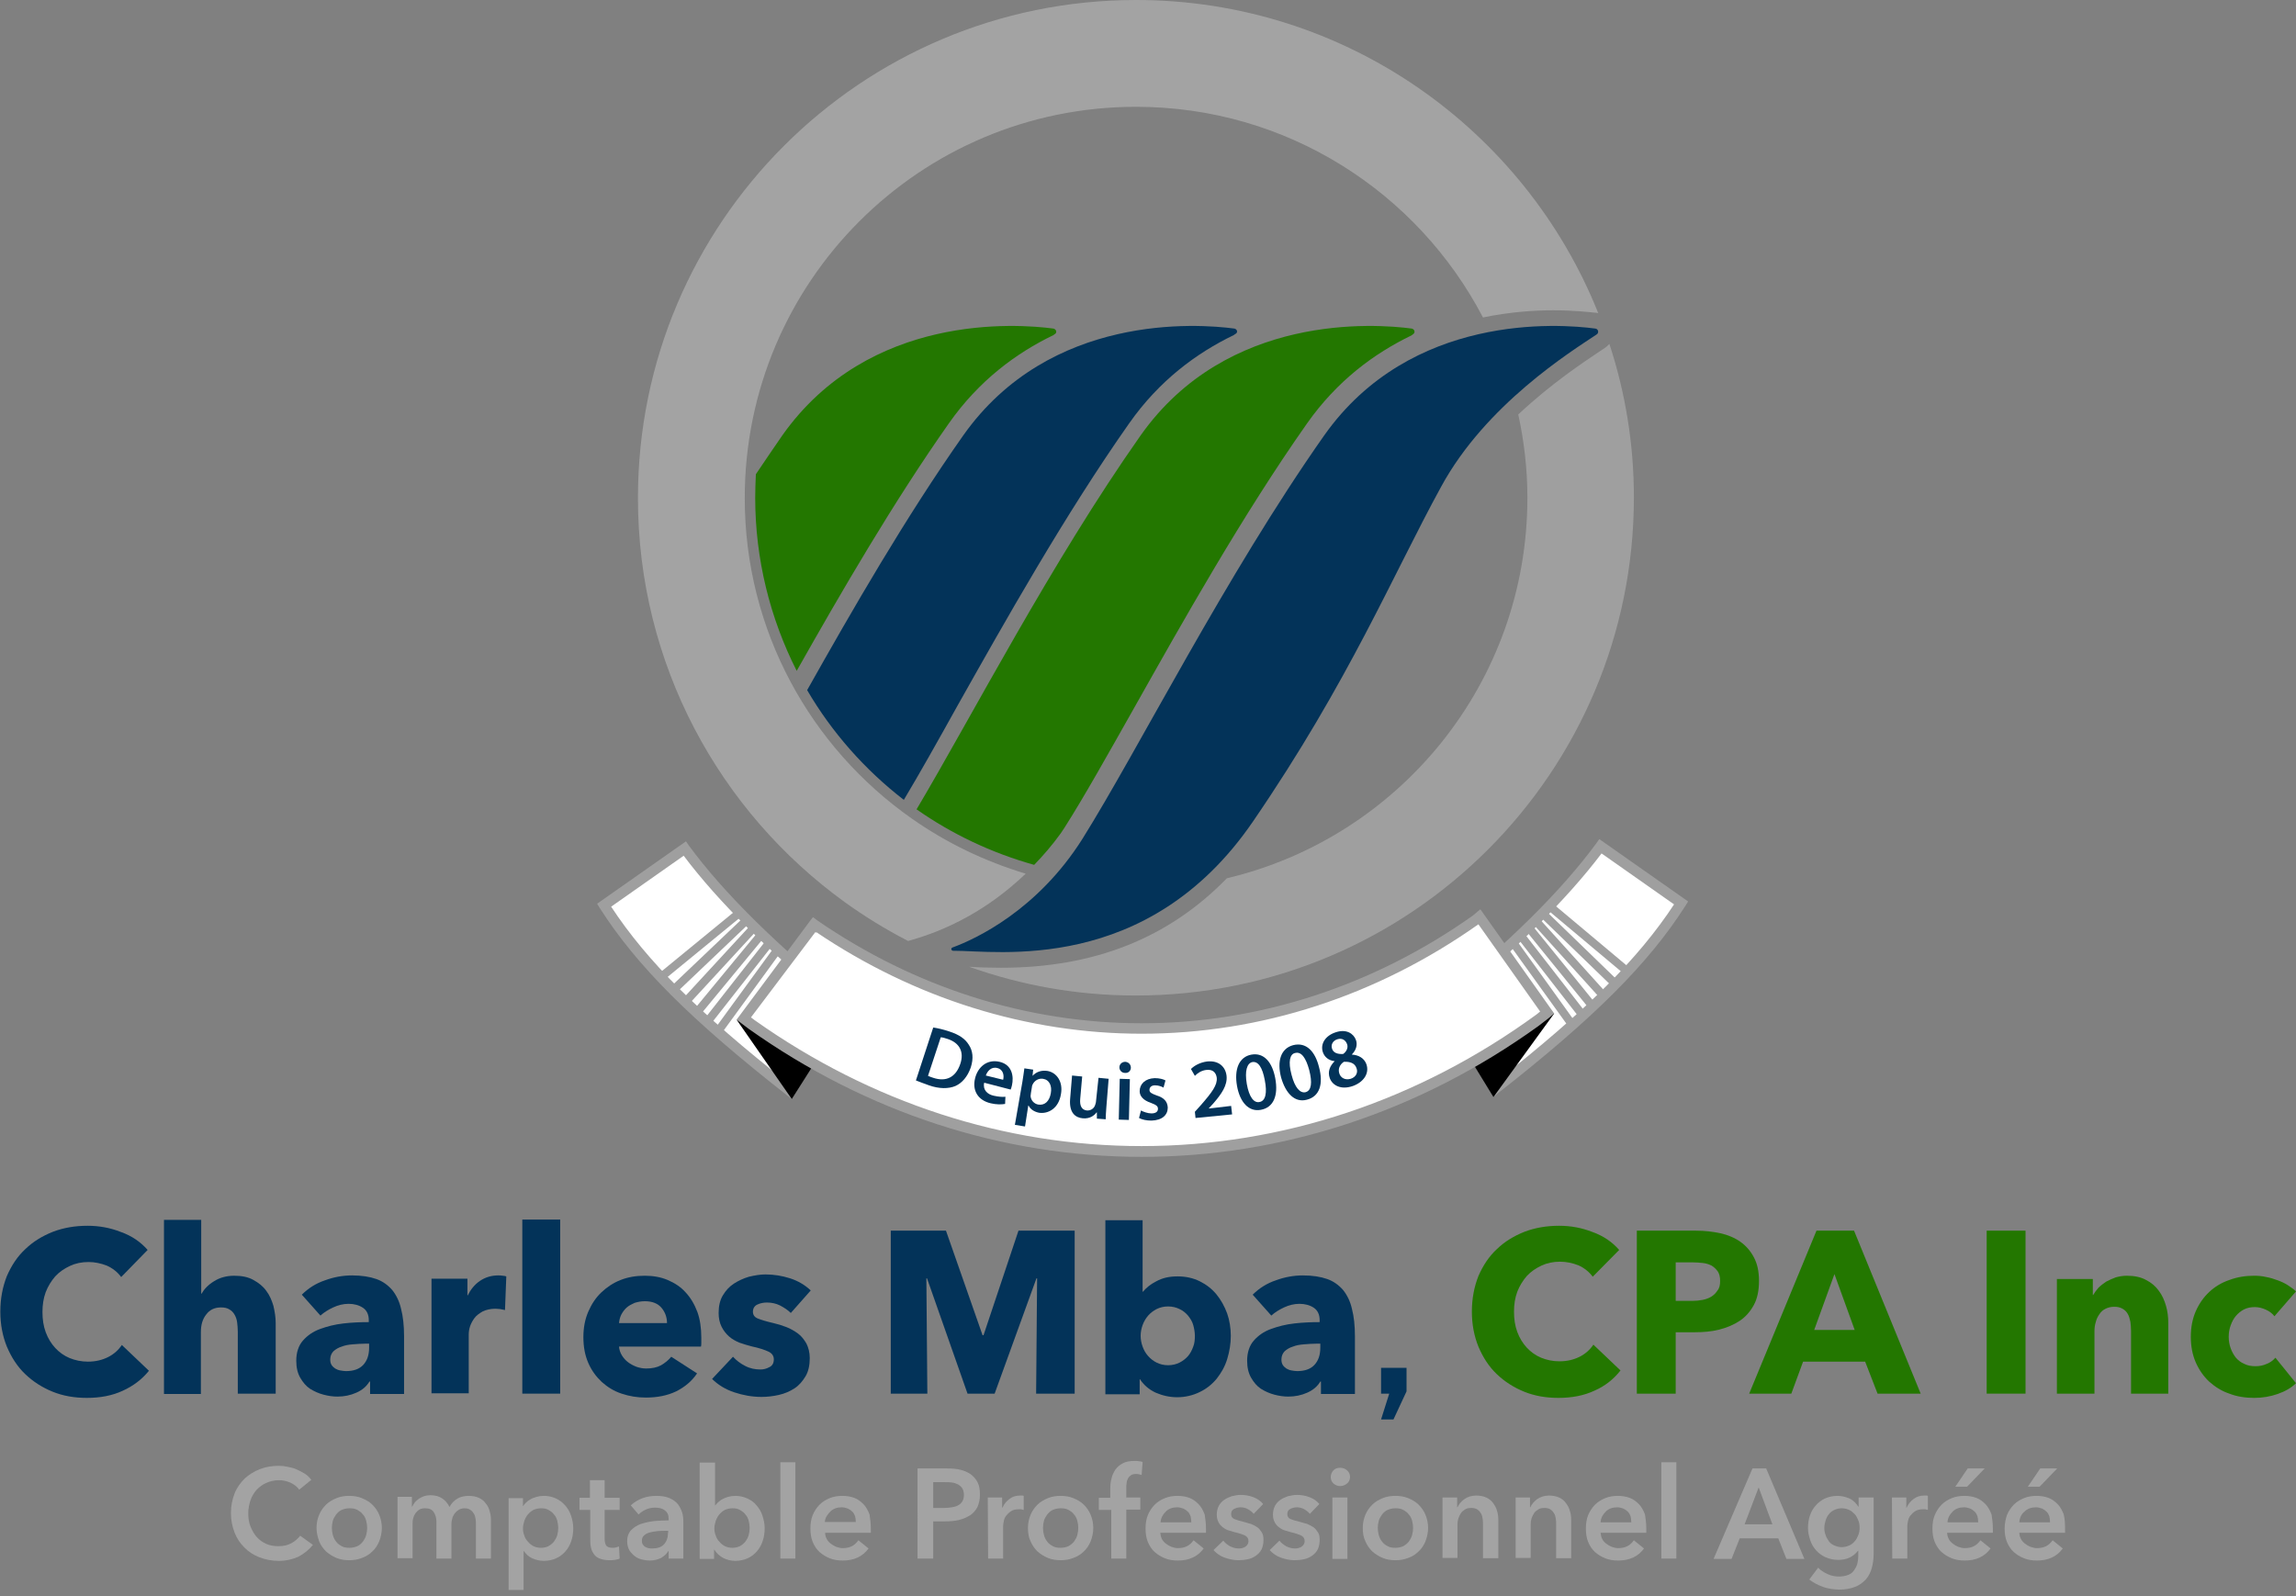 <?xml version="1.0" encoding="utf-8"?>
<!-- Generator: Adobe Illustrator 27.5.0, SVG Export Plug-In . SVG Version: 6.00 Build 0)  -->
<svg version="1.1" id="Layer_1" xmlns="http://www.w3.org/2000/svg" xmlns:xlink="http://www.w3.org/1999/xlink" x="0px" y="0px"
	 viewBox="0 0 70.29 48.87" style="enable-background:new 0 0 70.29 48.87;" xml:space="preserve">
<rect x="0" y="0" width="70.29" height="48.87" fill="#808080" stroke="none"/>
<style type="text/css">
	.st0{fill:#033359;}
	.st1{fill:#237700;}
	.st2{fill:#A3A3A3;}
	.st3{fill:#FFFFFF;}
	.st4{fill:#9F9F9F;}
	.st5{fill:none;stroke:#9F9F9F;stroke-width:0.25;stroke-miterlimit:10;}
</style>
<g>
	<g>
		<path class="st0" d="M48.88,10.24c0.08-0.05,0.05-0.17-0.04-0.18c-1.12-0.15-5.65-0.48-8.3,3.27c-3.03,4.31-5.68,9.6-7.4,12.35
			c-1.38,2.19-3.27,3.07-3.98,3.33c-0.06,0.02-0.04,0.1,0.02,0.1c1.31-0.01,5.95,0.76,9.18-3.96c2.94-4.29,4.29-7.57,5.76-10.25
			C45.49,12.38,48.1,10.76,48.88,10.24z"/>
		<g>
			<path class="st0" d="M37.79,10.06c-1.12-0.15-5.65-0.48-8.3,3.27c-1.76,2.5-3.39,5.33-4.78,7.8c0.76,1.3,1.77,2.44,2.96,3.36
				c0.49-0.82,1.03-1.78,1.63-2.86c1.47-2.61,3.3-5.87,5.27-8.67c0.92-1.31,2.06-2.15,3.2-2.7c0.01-0.01,0.03-0.02,0.04-0.03
				C37.91,10.19,37.88,10.08,37.79,10.06z"/>
		</g>
		<g>
			<path class="st1" d="M43.22,10.06c-1.12-0.15-5.65-0.48-8.3,3.27c-2.73,3.88-5.14,8.55-6.86,11.45c1.07,0.75,2.28,1.33,3.6,1.7
				c0.28-0.29,0.55-0.6,0.81-0.96c0.04-0.06,0.08-0.12,0.12-0.18c0.61-0.96,1.32-2.23,2.15-3.7c1.47-2.61,3.3-5.87,5.27-8.67
				c0.92-1.31,2.06-2.15,3.2-2.7c0.01-0.01,0.03-0.02,0.04-0.03C43.34,10.19,43.31,10.08,43.22,10.06z"/>
		</g>
		<path class="st2" d="M27.91,25.06c-3.09-2.17-5.11-5.75-5.11-9.81c0-6.62,5.36-11.98,11.98-11.98c4.62,0,8.62,2.62,10.62,6.45
			c0.82-0.17,1.57-0.22,2.15-0.22c0.59,0,1.06,0.05,1.35,0.08c0.01,0,0.02,0.01,0.03,0.01C46.69,3.98,41.2,0,34.78,0
			c-8.42,0-15.25,6.83-15.25,15.25c0,5.09,2.5,9.6,6.33,12.37c0.61,0.44,1.26,0.84,1.94,1.19c1.17-0.32,2.43-0.94,3.6-2.06
			C30.14,26.37,28.96,25.8,27.91,25.06z"/>
		<g>
			<g>
				<path class="st3" d="M49,25.91c-1.31,1.79-3.21,3.48-4.8,4.77l0.01,0.01L44.2,30.7l1.57,2.65c3.13-2.45,4.67-4.09,5.7-5.7
					L49,25.91z"/>
				<path class="st4" d="M45.72,33.59l-1.75-2.94l0.12-0.09c2.11-1.7,3.72-3.3,4.78-4.74l0.09-0.13l2.72,1.91l-0.08,0.13
					c-1.13,1.77-2.79,3.43-5.74,5.74L45.72,33.59z M44.4,30.74l1.41,2.37c2.76-2.17,4.35-3.76,5.44-5.42l-2.22-1.56
					c-1.06,1.4-2.61,2.94-4.63,4.58L44.4,30.74L44.4,30.74z"/>
			</g>
		</g>
		<g>
			<g>
				<path class="st3" d="M20.97,25.98c1.31,1.79,3.21,3.48,4.8,4.77l-0.01,0.01l0.01,0.01l-1.57,2.65c-3.13-2.45-4.67-4.09-5.7-5.7
					L20.97,25.98z"/>
				<path class="st4" d="M24.24,33.65l-0.14-0.11c-2.95-2.31-4.61-3.97-5.74-5.74l-0.08-0.13L21,25.76l0.09,0.13
					c1.06,1.44,2.67,3.03,4.78,4.74l0.11,0.08l0,0l0,0l-0.07,0.14L24.24,33.65z M18.71,27.76c1.09,1.66,2.68,3.25,5.44,5.42
					l1.4-2.36l0,0l0.02-0.03c-2.02-1.64-3.58-3.18-4.64-4.59L18.71,27.76z"/>
			</g>
		</g>
		<polygon points="44.34,31.33 45.72,33.59 47.58,31.03 		"/>
		<polygon points="22.55,31.22 24.24,33.65 25.38,31.85 		"/>
		<g>
			<path class="st3" d="M47.36,31l-2.08-2.93l-0.12,0.1c-3.07,2.17-6.6,3.32-10.22,3.32c-3.53,0-7-1.1-10.02-3.18l-0.01,0.01
				l-0.01-0.01l-2.1,2.81l-0.04,0.05L23,31.35c3.59,2.54,7.71,3.89,11.94,3.89c4.33,0,8.54-1.4,12.18-4.06l0,0l0.03-0.03
				c0,0,0.01,0,0.01-0.01l0,0L47.36,31z"/>
			<path class="st4" d="M34.95,35.42c-4.25,0-8.41-1.35-12.03-3.92l-0.37-0.28l2.32-3.12h0.01l0.01-0.02l0.13,0.1
				c2.99,2.06,6.43,3.15,9.93,3.15c3.58,0,7.09-1.14,10.13-3.29l0.24-0.2l2.26,3.19l-0.19,0.16l-0.3,0.23
				C43.45,34.04,39.25,35.42,34.95,35.42z M22.99,31.15l0.12,0.09c3.56,2.52,7.65,3.85,11.84,3.85c4.29,0,8.47-1.39,12.09-4.03
				l0.11-0.09l-1.89-2.67c-3.1,2.19-6.66,3.35-10.31,3.35c-3.51,0-6.95-1.08-9.96-3.11l-0.01,0.02l-0.02-0.02L22.99,31.15z"/>
		</g>
		<g>
			<path class="st0" d="M28.57,31.46c0.14,0.02,0.31,0.06,0.49,0.12c0.31,0.1,0.49,0.23,0.6,0.41c0.12,0.18,0.15,0.41,0.06,0.69
				c-0.1,0.29-0.27,0.48-0.47,0.57c-0.21,0.09-0.5,0.09-0.81-0.02c-0.17-0.06-0.3-0.11-0.4-0.15L28.57,31.46z M28.41,32.94
				c0.04,0.02,0.1,0.04,0.16,0.06c0.39,0.13,0.69-0.01,0.83-0.43c0.12-0.36-0.02-0.64-0.39-0.76c-0.09-0.03-0.16-0.05-0.21-0.05
				L28.41,32.94z"/>
			<path class="st0" d="M30.13,33.15c-0.05,0.22,0.1,0.36,0.3,0.4c0.14,0.03,0.25,0.04,0.35,0.03l-0.01,0.22
				c-0.12,0.02-0.27,0.02-0.44-0.02c-0.39-0.09-0.57-0.39-0.48-0.76c0.08-0.34,0.36-0.6,0.75-0.51s0.44,0.45,0.38,0.72
				c-0.01,0.06-0.03,0.1-0.04,0.13L30.13,33.15z M30.71,33.06c0.03-0.11,0.02-0.31-0.18-0.36c-0.19-0.05-0.31,0.11-0.35,0.23
				L30.71,33.06z"/>
			<path class="st0" d="M31.3,33.12c0.03-0.16,0.04-0.29,0.06-0.41l0.27,0.04l-0.02,0.19l0,0c0.11-0.12,0.27-0.18,0.46-0.15
				c0.28,0.05,0.48,0.33,0.41,0.71c-0.07,0.44-0.39,0.61-0.67,0.57c-0.15-0.03-0.27-0.11-0.32-0.22h-0.01l-0.1,0.64l-0.31-0.05
				L31.3,33.12z M31.56,33.47c0,0.03-0.01,0.06-0.01,0.09c0.01,0.13,0.11,0.24,0.24,0.26c0.2,0.03,0.34-0.11,0.38-0.35
				c0.04-0.22-0.04-0.41-0.24-0.44c-0.13-0.02-0.26,0.05-0.32,0.18c-0.01,0.02-0.02,0.05-0.02,0.08L31.56,33.47z"/>
			<path class="st0" d="M33.87,33.9c-0.01,0.15-0.02,0.27-0.02,0.37l-0.27-0.02v-0.19h-0.01c-0.06,0.08-0.19,0.2-0.42,0.18
				s-0.42-0.17-0.39-0.58l0.06-0.73l0.31,0.03l-0.06,0.68c-0.02,0.21,0.04,0.34,0.2,0.36c0.13,0.01,0.22-0.07,0.25-0.15
				c0.01-0.02,0.02-0.06,0.03-0.1L33.63,33l0.31,0.03L33.87,33.9z"/>
			<path class="st0" d="M34.25,34.28l0.03-1.25l0.31,0.01l-0.03,1.25L34.25,34.28z M34.62,32.69c0,0.09-0.07,0.17-0.18,0.16
				c-0.1,0-0.17-0.08-0.17-0.17c0-0.1,0.08-0.17,0.18-0.17C34.56,32.52,34.62,32.6,34.62,32.69z"/>
			<path class="st0" d="M34.93,34c0.07,0.04,0.21,0.09,0.32,0.09c0.14,0,0.2-0.06,0.2-0.14c0-0.08-0.05-0.12-0.21-0.18
				c-0.24-0.08-0.35-0.21-0.35-0.36c0-0.22,0.17-0.39,0.46-0.4c0.14,0,0.26,0.03,0.33,0.07l-0.06,0.22
				c-0.05-0.03-0.15-0.07-0.26-0.07c-0.11,0-0.17,0.06-0.17,0.14c0,0.08,0.06,0.11,0.22,0.17c0.23,0.07,0.33,0.19,0.34,0.37
				c0,0.23-0.17,0.39-0.5,0.4c-0.15,0-0.29-0.03-0.38-0.08L34.93,34z"/>
			<path class="st0" d="M36.6,34.23l-0.02-0.19l0.18-0.2c0.35-0.4,0.51-0.62,0.49-0.84c-0.02-0.15-0.11-0.27-0.33-0.24
				c-0.15,0.02-0.26,0.1-0.34,0.18l-0.12-0.21c0.11-0.11,0.28-0.2,0.49-0.23c0.37-0.04,0.57,0.17,0.6,0.44
				c0.03,0.29-0.15,0.55-0.41,0.85l-0.13,0.14v0.01l0.68-0.08l0.03,0.26L36.6,34.23z"/>
			<path class="st0" d="M39.04,33.01c0.1,0.53-0.05,0.9-0.44,0.97c-0.37,0.07-0.64-0.23-0.73-0.73c-0.09-0.51,0.06-0.89,0.44-0.96
				C38.7,32.22,38.95,32.53,39.04,33.01z M38.17,33.19c0.07,0.4,0.22,0.59,0.39,0.55c0.18-0.03,0.24-0.27,0.16-0.67
				c-0.07-0.38-0.2-0.59-0.39-0.55C38.18,32.56,38.1,32.78,38.17,33.19z"/>
			<path class="st0" d="M40.38,32.67c0.14,0.52,0.02,0.9-0.37,1c-0.37,0.1-0.65-0.19-0.79-0.68c-0.13-0.5-0.01-0.89,0.37-0.99
				C39.99,31.9,40.26,32.19,40.38,32.67z M39.54,32.91c0.1,0.39,0.26,0.57,0.43,0.53c0.18-0.05,0.21-0.29,0.11-0.68
				c-0.1-0.37-0.24-0.57-0.43-0.52C39.49,32.27,39.43,32.5,39.54,32.91z"/>
			<path class="st0" d="M40.86,32.49c-0.19-0.02-0.31-0.13-0.36-0.27c-0.09-0.26,0.08-0.51,0.38-0.61c0.34-0.12,0.56,0.04,0.63,0.23
				c0.05,0.13,0.02,0.3-0.12,0.44v0.01c0.19,0.01,0.37,0.1,0.44,0.29c0.1,0.28-0.08,0.55-0.41,0.67c-0.37,0.13-0.63-0.02-0.71-0.24
				C40.64,32.81,40.71,32.64,40.86,32.49L40.86,32.49z M40.78,32.11c0.04,0.13,0.18,0.17,0.34,0.16c0.1-0.07,0.16-0.19,0.12-0.3
				s-0.14-0.2-0.3-0.15C40.79,31.87,40.74,32,40.78,32.11z M41.53,32.71c-0.05-0.16-0.2-0.21-0.39-0.2
				c-0.13,0.09-0.18,0.22-0.14,0.35c0.04,0.14,0.18,0.22,0.35,0.17C41.51,32.98,41.58,32.84,41.53,32.71z"/>
		</g>
		<g>
			<path class="st1" d="M32.25,10.06c-1.12-0.15-5.65-0.48-8.3,3.27c-0.27,0.39-0.54,0.79-0.81,1.19c-0.01,0.24-0.02,0.48-0.02,0.72
				c0,1.89,0.46,3.7,1.27,5.3c1.35-2.39,2.95-5.15,4.66-7.58c0.92-1.31,2.06-2.15,3.2-2.7c0.01-0.01,0.03-0.02,0.04-0.03
				C32.37,10.19,32.34,10.08,32.25,10.06z"/>
		</g>
		<path class="st4" d="M49.27,10.53c-0.04,0.04-0.08,0.08-0.12,0.11L49,10.74c-0.51,0.34-1.52,1.01-2.52,1.95
			c0.18,0.82,0.28,1.68,0.28,2.55c0,5.66-3.92,10.4-9.2,11.65c-1.79,1.84-4.07,2.74-6.91,2.74c-0.37,0-0.7-0.01-0.97-0.03
			c0,0,0,0-0.01,0c1.6,0.57,3.31,0.88,5.1,0.88c8.42,0,15.25-6.83,15.25-15.25C50.02,13.6,49.76,12.02,49.27,10.53z"/>
		<g>
			<line class="st5" x1="46.6" y1="28.7" x2="48.48" y2="31.12"/>
			<line class="st5" x1="46.33" y1="28.87" x2="48.12" y2="31.36"/>
			<line class="st5" x1="46.84" y1="28.45" x2="48.77" y2="30.83"/>
			<line class="st5" x1="47.03" y1="28.21" x2="49.08" y2="30.48"/>
			<line class="st5" x1="47.26" y1="28" x2="49.46" y2="30.13"/>
			<line class="st5" x1="47.42" y1="27.73" x2="49.77" y2="29.7"/>
		</g>
		<g>
			<line class="st5" x1="23.54" y1="28.88" x2="21.62" y2="31.33"/>
			<line class="st5" x1="23.83" y1="29.04" x2="22" y2="31.55"/>
			<line class="st5" x1="23.29" y1="28.63" x2="21.31" y2="31.03"/>
			<line class="st5" x1="23.09" y1="28.39" x2="20.97" y2="30.69"/>
			<line class="st5" x1="22.84" y1="28.19" x2="20.57" y2="30.35"/>
			<line class="st5" x1="22.67" y1="27.92" x2="20.23" y2="29.92"/>
		</g>
	</g>
	<g>
		<path class="st0" d="M3.76,42.58c-0.32,0.15-0.69,0.22-1.1,0.22c-0.38,0-0.73-0.06-1.05-0.19c-0.32-0.13-0.6-0.31-0.84-0.54
			s-0.42-0.51-0.56-0.84c-0.13-0.32-0.2-0.68-0.2-1.07c0-0.4,0.07-0.76,0.2-1.09c0.14-0.32,0.32-0.6,0.57-0.83
			c0.24-0.23,0.52-0.4,0.85-0.53c0.32-0.12,0.67-0.18,1.05-0.18c0.35,0,0.69,0.06,1.02,0.19c0.34,0.12,0.61,0.31,0.82,0.55
			L3.71,39.1c-0.11-0.15-0.26-0.27-0.44-0.35c-0.18-0.07-0.37-0.11-0.56-0.11c-0.21,0-0.4,0.04-0.57,0.12
			c-0.17,0.08-0.32,0.18-0.45,0.32c-0.12,0.14-0.22,0.3-0.29,0.48c-0.07,0.19-0.1,0.39-0.1,0.61c0,0.23,0.03,0.43,0.1,0.62
			s0.17,0.35,0.29,0.48s0.27,0.24,0.44,0.31s0.36,0.11,0.56,0.11c0.24,0,0.44-0.05,0.62-0.14c0.18-0.09,0.32-0.22,0.42-0.37
			l0.83,0.79C4.34,42.24,4.07,42.44,3.76,42.58z"/>
		<path class="st0" d="M7.28,42.67v-1.9c0-0.1-0.01-0.19-0.02-0.28c-0.01-0.09-0.04-0.17-0.08-0.24c-0.04-0.07-0.09-0.12-0.16-0.16
			c-0.06-0.04-0.15-0.06-0.25-0.06c-0.2,0-0.35,0.07-0.46,0.22c-0.11,0.14-0.16,0.32-0.16,0.53v1.9H5.02v-5.33h1.14v2.26h0.01
			c0.08-0.14,0.2-0.27,0.38-0.38c0.17-0.11,0.38-0.17,0.62-0.17s0.43,0.04,0.59,0.13s0.29,0.19,0.39,0.33
			c0.1,0.13,0.17,0.29,0.22,0.46c0.04,0.17,0.07,0.35,0.07,0.52v2.17H7.28z"/>
		<path class="st0" d="M9.24,39.64c0.2-0.2,0.44-0.35,0.71-0.44c0.27-0.1,0.55-0.15,0.83-0.15c0.29,0,0.54,0.04,0.74,0.11
			s0.36,0.19,0.49,0.34c0.12,0.15,0.22,0.35,0.27,0.58c0.06,0.23,0.09,0.51,0.09,0.83v1.77h-1.04V42.3h-0.02
			c-0.09,0.15-0.22,0.26-0.4,0.34c-0.18,0.08-0.37,0.12-0.58,0.12c-0.14,0-0.28-0.02-0.43-0.06c-0.15-0.04-0.28-0.1-0.41-0.18
			c-0.12-0.08-0.22-0.2-0.3-0.34s-0.12-0.31-0.12-0.52c0-0.25,0.07-0.46,0.2-0.61c0.14-0.16,0.31-0.28,0.53-0.36
			s0.45-0.14,0.72-0.17c0.26-0.03,0.52-0.04,0.77-0.04v-0.06c0-0.17-0.06-0.3-0.18-0.38s-0.27-0.12-0.44-0.12
			c-0.16,0-0.32,0.04-0.47,0.11c-0.15,0.07-0.28,0.15-0.39,0.25L9.24,39.64z M11.33,41.14h-0.15c-0.12,0-0.25,0.01-0.38,0.02
			c-0.13,0.01-0.24,0.03-0.34,0.07c-0.1,0.03-0.18,0.08-0.25,0.14c-0.06,0.06-0.1,0.15-0.1,0.25c0,0.07,0.01,0.12,0.04,0.17
			s0.07,0.08,0.11,0.11c0.05,0.03,0.1,0.05,0.16,0.06c0.06,0.01,0.12,0.02,0.17,0.02c0.23,0,0.41-0.06,0.53-0.19
			c0.12-0.13,0.18-0.3,0.18-0.53v-0.12H11.33z"/>
		<path class="st0" d="M15.46,40.11c-0.05-0.01-0.1-0.02-0.15-0.03c-0.05,0-0.1-0.01-0.14-0.01c-0.15,0-0.28,0.03-0.39,0.08
			c-0.1,0.06-0.19,0.12-0.25,0.2s-0.11,0.17-0.14,0.26c-0.03,0.09-0.04,0.18-0.04,0.25v1.8h-1.14v-3.51h1.1v0.51h0.01
			c0.09-0.18,0.21-0.33,0.37-0.44c0.16-0.11,0.35-0.17,0.56-0.17c0.05,0,0.09,0,0.14,0.01c0.04,0,0.08,0.01,0.11,0.02L15.46,40.11z"
			/>
		<path class="st0" d="M15.99,42.67v-5.33h1.16v5.33H15.99z"/>
		<path class="st0" d="M21.47,40.96c0,0.05,0,0.09,0,0.14s0,0.09-0.01,0.13h-2.51c0.01,0.1,0.04,0.19,0.09,0.27s0.11,0.15,0.19,0.21
			c0.08,0.06,0.16,0.1,0.26,0.14c0.09,0.03,0.19,0.05,0.29,0.05c0.18,0,0.33-0.03,0.46-0.1c0.12-0.07,0.23-0.16,0.31-0.26l0.79,0.51
			c-0.16,0.24-0.38,0.42-0.64,0.55c-0.27,0.13-0.58,0.19-0.93,0.19c-0.26,0-0.5-0.04-0.74-0.12s-0.43-0.2-0.61-0.36
			c-0.17-0.16-0.31-0.35-0.41-0.58c-0.1-0.23-0.15-0.49-0.15-0.79c0-0.29,0.05-0.55,0.15-0.78s0.23-0.43,0.4-0.59
			s0.36-0.29,0.59-0.38s0.47-0.13,0.74-0.13c0.25,0,0.49,0.04,0.7,0.13c0.21,0.09,0.4,0.21,0.55,0.38c0.15,0.16,0.27,0.36,0.36,0.6
			C21.43,40.39,21.47,40.66,21.47,40.96z M20.42,40.51c0-0.18-0.06-0.34-0.17-0.47s-0.28-0.2-0.51-0.2c-0.11,0-0.21,0.02-0.31,0.05
			c-0.09,0.04-0.17,0.08-0.24,0.14c-0.07,0.06-0.12,0.13-0.17,0.22c-0.04,0.08-0.06,0.17-0.07,0.26
			C18.95,40.51,20.42,40.51,20.42,40.51z"/>
		<path class="st0" d="M24.21,40.2c-0.09-0.09-0.2-0.16-0.33-0.23c-0.12-0.06-0.26-0.09-0.4-0.09c-0.11,0-0.2,0.02-0.29,0.06
			s-0.14,0.12-0.14,0.22c0,0.1,0.05,0.17,0.15,0.21s0.26,0.09,0.48,0.14c0.13,0.03,0.26,0.07,0.39,0.12s0.25,0.12,0.36,0.2
			s0.19,0.19,0.26,0.31c0.06,0.12,0.1,0.27,0.1,0.44c0,0.22-0.04,0.41-0.13,0.56c-0.09,0.15-0.2,0.28-0.34,0.37s-0.3,0.16-0.48,0.2
			s-0.35,0.06-0.53,0.06c-0.28,0-0.56-0.05-0.83-0.14s-0.5-0.23-0.68-0.41l0.64-0.68c0.1,0.11,0.23,0.21,0.37,0.28
			c0.15,0.08,0.31,0.11,0.47,0.11c0.09,0,0.18-0.02,0.27-0.07c0.09-0.04,0.14-0.12,0.14-0.24c0-0.11-0.06-0.19-0.17-0.24
			c-0.11-0.05-0.28-0.11-0.52-0.16c-0.12-0.03-0.24-0.07-0.36-0.11c-0.12-0.05-0.23-0.11-0.32-0.19c-0.09-0.08-0.17-0.18-0.23-0.3
			S22,40.36,22,40.2c0-0.21,0.04-0.39,0.13-0.54c0.09-0.15,0.2-0.27,0.34-0.36s0.29-0.16,0.46-0.21c0.17-0.04,0.34-0.07,0.5-0.07
			c0.26,0,0.51,0.04,0.76,0.12c0.25,0.08,0.46,0.21,0.63,0.37L24.21,40.2z"/>
		<path class="st0" d="M31.72,42.67l0.03-3.53h-0.02l-1.28,3.53h-0.83l-1.24-3.53h-0.02l0.03,3.53h-1.12v-4.99h1.69l1.12,3.2h0.03
			l1.07-3.2h1.72v4.99H31.72z"/>
		<path class="st0" d="M37.68,40.9c0,0.24-0.04,0.48-0.11,0.71s-0.18,0.42-0.32,0.6c-0.14,0.17-0.31,0.31-0.52,0.41
			c-0.2,0.1-0.44,0.16-0.69,0.16c-0.23,0-0.45-0.05-0.66-0.14c-0.21-0.1-0.36-0.23-0.48-0.41h-0.01v0.46h-1.05v-5.33h1.14v2.19h0.01
			c0.1-0.12,0.23-0.23,0.41-0.32c0.18-0.1,0.39-0.15,0.65-0.15c0.25,0,0.48,0.05,0.68,0.15c0.2,0.1,0.37,0.23,0.51,0.4
			c0.14,0.17,0.25,0.37,0.33,0.59C37.64,40.42,37.68,40.66,37.68,40.9z M36.58,40.9c0-0.11-0.02-0.22-0.05-0.33s-0.09-0.2-0.16-0.29
			c-0.07-0.08-0.15-0.15-0.26-0.2c-0.1-0.05-0.22-0.08-0.35-0.08c-0.13,0-0.25,0.03-0.35,0.08c-0.1,0.05-0.19,0.12-0.26,0.2
			s-0.13,0.18-0.17,0.29c-0.04,0.11-0.06,0.22-0.06,0.33s0.02,0.22,0.06,0.33s0.09,0.2,0.17,0.29c0.07,0.08,0.16,0.15,0.26,0.2
			s0.22,0.08,0.35,0.08c0.13,0,0.25-0.03,0.35-0.08c0.1-0.05,0.19-0.12,0.26-0.2s0.12-0.18,0.16-0.29
			C36.57,41.13,36.58,41.02,36.58,40.9z"/>
		<path class="st0" d="M38.35,39.64c0.2-0.2,0.44-0.35,0.71-0.44c0.27-0.1,0.55-0.15,0.83-0.15c0.29,0,0.54,0.04,0.74,0.11
			s0.36,0.19,0.49,0.34c0.12,0.15,0.22,0.35,0.27,0.58c0.06,0.23,0.09,0.51,0.09,0.83v1.77h-1.04V42.3h-0.02
			c-0.09,0.15-0.22,0.26-0.4,0.34s-0.37,0.12-0.58,0.12c-0.14,0-0.28-0.02-0.43-0.06s-0.28-0.1-0.41-0.18
			c-0.12-0.08-0.22-0.2-0.3-0.34c-0.08-0.14-0.12-0.31-0.12-0.52c0-0.25,0.07-0.46,0.2-0.61c0.14-0.16,0.31-0.28,0.53-0.36
			c0.22-0.08,0.45-0.14,0.72-0.17c0.26-0.03,0.52-0.04,0.77-0.04v-0.06c0-0.17-0.06-0.3-0.18-0.38s-0.27-0.12-0.44-0.12
			c-0.16,0-0.32,0.04-0.47,0.11s-0.28,0.15-0.39,0.25L38.35,39.64z M40.44,41.14H40.3c-0.12,0-0.25,0.01-0.38,0.02
			c-0.13,0.01-0.24,0.03-0.34,0.07c-0.1,0.03-0.18,0.08-0.25,0.14c-0.06,0.06-0.1,0.15-0.1,0.25c0,0.07,0.01,0.12,0.04,0.17
			c0.03,0.05,0.07,0.08,0.11,0.11c0.05,0.03,0.1,0.05,0.16,0.06c0.06,0.01,0.12,0.02,0.17,0.02c0.23,0,0.41-0.06,0.53-0.19
			c0.12-0.13,0.18-0.3,0.18-0.53v-0.12H40.44z"/>
		<path class="st0" d="M43.06,42.6l-0.4,0.86h-0.38l0.25-0.79h-0.25v-0.79h0.78C43.06,41.88,43.06,42.6,43.06,42.6z"/>
		<path class="st1" d="M48.81,42.58c-0.32,0.15-0.69,0.22-1.1,0.22c-0.38,0-0.73-0.06-1.05-0.19c-0.32-0.13-0.6-0.31-0.84-0.54
			s-0.42-0.51-0.56-0.84c-0.13-0.32-0.2-0.68-0.2-1.07c0-0.4,0.07-0.76,0.2-1.09c0.14-0.32,0.32-0.6,0.57-0.83
			c0.24-0.23,0.52-0.4,0.85-0.53c0.32-0.12,0.67-0.18,1.05-0.18c0.35,0,0.69,0.06,1.02,0.19c0.34,0.12,0.61,0.31,0.82,0.55
			l-0.81,0.82c-0.11-0.15-0.26-0.27-0.44-0.35c-0.18-0.07-0.37-0.11-0.56-0.11c-0.21,0-0.4,0.04-0.57,0.12
			c-0.17,0.08-0.32,0.18-0.45,0.32c-0.12,0.14-0.22,0.3-0.29,0.48c-0.07,0.19-0.1,0.39-0.1,0.61c0,0.23,0.03,0.43,0.1,0.62
			s0.17,0.35,0.29,0.48c0.12,0.13,0.27,0.24,0.44,0.31s0.36,0.11,0.56,0.11c0.24,0,0.44-0.05,0.62-0.14s0.32-0.22,0.42-0.37
			l0.83,0.79C49.39,42.24,49.13,42.44,48.81,42.58z"/>
		<path class="st1" d="M53.85,39.22c0,0.29-0.05,0.54-0.16,0.74s-0.25,0.36-0.43,0.48s-0.39,0.21-0.63,0.27s-0.48,0.08-0.74,0.08
			H51.3v1.88h-1.19v-4.99h1.81c0.27,0,0.52,0.03,0.75,0.08c0.23,0.05,0.44,0.14,0.61,0.26c0.17,0.12,0.31,0.28,0.41,0.47
			C53.8,38.69,53.85,38.93,53.85,39.22z M52.66,39.22c0-0.12-0.02-0.21-0.07-0.29c-0.05-0.07-0.11-0.13-0.19-0.18
			c-0.08-0.04-0.17-0.07-0.27-0.08s-0.2-0.02-0.31-0.02H51.3v1.18h0.5c0.11,0,0.22-0.01,0.32-0.03s0.19-0.05,0.27-0.1
			s0.14-0.11,0.19-0.19C52.64,39.44,52.66,39.34,52.66,39.22z"/>
		<path class="st1" d="M57.48,42.67l-0.38-0.98h-1.9l-0.36,0.98h-1.29l2.06-4.99h1.15l2.04,4.99H57.48z M56.16,39.01l-0.62,1.71
			h1.24L56.16,39.01z"/>
		<path class="st1" d="M60.82,42.67v-4.99h1.19v4.99H60.82z"/>
		<path class="st1" d="M65.24,42.67v-1.92c0-0.1-0.01-0.19-0.02-0.28c-0.02-0.09-0.04-0.17-0.08-0.24
			c-0.04-0.07-0.09-0.12-0.16-0.16c-0.07-0.04-0.15-0.06-0.25-0.06s-0.19,0.02-0.27,0.06c-0.08,0.04-0.14,0.09-0.19,0.17
			c-0.05,0.07-0.09,0.15-0.11,0.24c-0.03,0.09-0.04,0.19-0.04,0.29v1.9h-1.15v-3.51h1.1v0.49h0.01c0.04-0.07,0.1-0.15,0.16-0.22
			c0.07-0.07,0.15-0.13,0.24-0.19c0.09-0.05,0.19-0.09,0.29-0.13c0.11-0.03,0.22-0.05,0.34-0.05c0.23,0,0.43,0.04,0.59,0.13
			c0.16,0.08,0.29,0.19,0.39,0.33c0.1,0.13,0.17,0.29,0.22,0.46s0.07,0.35,0.07,0.52v2.17C66.38,42.67,65.24,42.67,65.24,42.67z"/>
		<path class="st1" d="M69.63,40.3c-0.06-0.08-0.15-0.15-0.26-0.2s-0.22-0.08-0.34-0.08c-0.12,0-0.23,0.02-0.33,0.07
			s-0.18,0.12-0.25,0.2s-0.12,0.18-0.16,0.29s-0.06,0.22-0.06,0.35c0,0.12,0.02,0.24,0.06,0.35c0.04,0.11,0.09,0.2,0.16,0.29
			c0.07,0.08,0.16,0.15,0.26,0.19c0.1,0.05,0.21,0.07,0.34,0.07c0.12,0,0.23-0.02,0.34-0.07c0.11-0.04,0.2-0.11,0.27-0.19l0.63,0.78
			c-0.14,0.14-0.33,0.25-0.56,0.33c-0.23,0.08-0.47,0.12-0.72,0.12c-0.27,0-0.53-0.04-0.76-0.13c-0.24-0.08-0.44-0.21-0.62-0.37
			c-0.17-0.16-0.31-0.36-0.41-0.59c-0.1-0.23-0.15-0.49-0.15-0.78c0-0.29,0.05-0.55,0.15-0.78s0.24-0.43,0.41-0.59
			c0.17-0.16,0.38-0.29,0.62-0.37c0.24-0.09,0.49-0.13,0.76-0.13c0.12,0,0.25,0.01,0.37,0.04c0.12,0.02,0.24,0.06,0.35,0.1
			s0.22,0.09,0.31,0.15s0.18,0.12,0.25,0.19L69.63,40.3z"/>
	</g>
	<g>
		<path class="st2" d="M9.16,45.61c-0.07-0.1-0.17-0.17-0.28-0.22c-0.12-0.05-0.23-0.07-0.34-0.07c-0.14,0-0.27,0.03-0.38,0.08
			c-0.12,0.05-0.21,0.12-0.3,0.21c-0.08,0.09-0.15,0.2-0.19,0.32s-0.07,0.26-0.07,0.4c0,0.15,0.02,0.29,0.07,0.41
			s0.11,0.23,0.19,0.32s0.18,0.16,0.29,0.21c0.11,0.05,0.24,0.07,0.38,0.07c0.15,0,0.28-0.03,0.39-0.09
			c0.11-0.06,0.2-0.14,0.27-0.23l0.39,0.28c-0.12,0.15-0.27,0.27-0.44,0.36c-0.17,0.08-0.38,0.13-0.61,0.13
			c-0.21,0-0.41-0.04-0.59-0.11c-0.18-0.07-0.33-0.17-0.46-0.3s-0.23-0.28-0.3-0.46c-0.07-0.18-0.11-0.38-0.11-0.59
			c0-0.22,0.04-0.42,0.11-0.6s0.18-0.33,0.31-0.46c0.13-0.12,0.29-0.22,0.47-0.29c0.18-0.07,0.37-0.1,0.58-0.1
			c0.09,0,0.18,0.01,0.27,0.03S9,44.95,9.08,44.99c0.09,0.04,0.17,0.08,0.25,0.13s0.14,0.11,0.2,0.19L9.16,45.61z"/>
		<path class="st2" d="M9.69,46.78c0-0.15,0.03-0.28,0.08-0.4c0.05-0.12,0.12-0.22,0.21-0.31s0.2-0.15,0.32-0.2
			c0.12-0.05,0.25-0.07,0.39-0.07c0.14,0,0.27,0.02,0.39,0.07c0.12,0.05,0.23,0.11,0.32,0.2s0.16,0.19,0.21,0.31
			c0.05,0.12,0.08,0.26,0.08,0.4s-0.03,0.28-0.08,0.41c-0.05,0.12-0.12,0.23-0.21,0.31c-0.09,0.09-0.2,0.16-0.32,0.2
			c-0.12,0.05-0.25,0.07-0.39,0.07c-0.14,0-0.27-0.02-0.39-0.07c-0.12-0.05-0.23-0.12-0.32-0.2c-0.09-0.09-0.16-0.19-0.21-0.31
			C9.73,47.07,9.69,46.93,9.69,46.78z M10.16,46.78c0,0.07,0.01,0.15,0.03,0.22s0.05,0.14,0.1,0.2c0.04,0.06,0.1,0.1,0.17,0.14
			s0.15,0.05,0.24,0.05s0.17-0.02,0.24-0.05s0.12-0.08,0.17-0.14c0.04-0.06,0.08-0.12,0.1-0.2c0.02-0.07,0.03-0.15,0.03-0.22
			s-0.01-0.14-0.03-0.22c-0.02-0.07-0.05-0.14-0.1-0.19c-0.04-0.06-0.1-0.1-0.17-0.14s-0.15-0.05-0.24-0.05s-0.17,0.02-0.24,0.05
			s-0.12,0.08-0.17,0.14c-0.04,0.06-0.08,0.12-0.1,0.19C10.17,46.64,10.16,46.71,10.16,46.78z"/>
		<path class="st2" d="M14.35,45.8c0.12,0,0.22,0.02,0.31,0.06s0.16,0.1,0.21,0.17c0.06,0.07,0.1,0.15,0.12,0.24
			c0.03,0.09,0.04,0.18,0.04,0.28v1.17h-0.46v-1.04c0-0.05,0-0.11-0.01-0.17c-0.01-0.06-0.02-0.11-0.05-0.16
			c-0.03-0.05-0.06-0.09-0.11-0.12c-0.04-0.03-0.1-0.05-0.18-0.05c-0.07,0-0.13,0.02-0.18,0.05c-0.05,0.03-0.09,0.07-0.13,0.12
			c-0.03,0.05-0.06,0.1-0.07,0.17c-0.02,0.06-0.02,0.12-0.02,0.18v1.02h-0.46v-1.13c0-0.12-0.03-0.21-0.08-0.29
			s-0.14-0.12-0.26-0.12c-0.07,0-0.13,0.01-0.18,0.04c-0.05,0.03-0.09,0.07-0.12,0.11c-0.03,0.05-0.06,0.1-0.07,0.16
			c-0.02,0.06-0.02,0.12-0.02,0.19v1.03h-0.46v-1.88h0.44v0.3h0.01c0.02-0.05,0.05-0.09,0.08-0.13c0.03-0.04,0.08-0.08,0.12-0.11
			c0.05-0.03,0.1-0.06,0.16-0.08c0.06-0.02,0.13-0.03,0.2-0.03c0.14,0,0.26,0.03,0.36,0.1c0.09,0.06,0.17,0.15,0.22,0.26
			c0.06-0.11,0.14-0.2,0.25-0.26C14.09,45.83,14.22,45.8,14.35,45.8z"/>
		<path class="st2" d="M16.01,45.85v0.26h0.01c0.02-0.04,0.05-0.07,0.09-0.11s0.08-0.07,0.14-0.1c0.05-0.03,0.11-0.05,0.18-0.07
			s0.14-0.03,0.23-0.03c0.13,0,0.25,0.03,0.36,0.08c0.11,0.05,0.2,0.12,0.28,0.21s0.14,0.19,0.18,0.31
			c0.04,0.12,0.07,0.25,0.07,0.39s-0.02,0.27-0.06,0.39c-0.04,0.12-0.1,0.23-0.18,0.32s-0.17,0.16-0.28,0.21s-0.24,0.08-0.38,0.08
			c-0.13,0-0.25-0.03-0.36-0.08c-0.11-0.05-0.19-0.13-0.25-0.22h-0.01v1.19h-0.46v-2.81h0.44V45.85z M17.09,46.78
			c0-0.07-0.01-0.14-0.03-0.22c-0.02-0.07-0.05-0.14-0.1-0.19c-0.04-0.06-0.1-0.1-0.17-0.14s-0.14-0.05-0.23-0.05
			c-0.08,0-0.16,0.02-0.23,0.05c-0.07,0.04-0.12,0.08-0.17,0.14s-0.08,0.12-0.11,0.2c-0.02,0.07-0.04,0.15-0.04,0.22
			s0.01,0.15,0.04,0.22c0.02,0.07,0.06,0.14,0.11,0.19c0.05,0.06,0.1,0.1,0.17,0.14c0.07,0.03,0.14,0.05,0.23,0.05
			s0.17-0.02,0.23-0.05c0.07-0.04,0.12-0.08,0.17-0.14c0.04-0.06,0.08-0.12,0.1-0.2C17.08,46.93,17.09,46.86,17.09,46.78z"/>
		<path class="st2" d="M17.74,46.23v-0.37h0.32v-0.54h0.45v0.54h0.46v0.37h-0.46v0.87c0,0.08,0.01,0.15,0.04,0.21
			c0.03,0.05,0.1,0.08,0.2,0.08c0.03,0,0.06,0,0.1-0.01s0.07-0.02,0.1-0.03l0.02,0.37c-0.04,0.02-0.09,0.03-0.15,0.04
			c-0.06,0.01-0.11,0.01-0.16,0.01c-0.12,0-0.22-0.02-0.3-0.05s-0.14-0.08-0.18-0.14c-0.04-0.06-0.08-0.13-0.09-0.21
			c-0.02-0.08-0.02-0.16-0.02-0.26v-0.88C18.08,46.23,17.74,46.23,17.74,46.23z"/>
		<path class="st2" d="M20.47,47.49h-0.01c-0.05,0.08-0.12,0.15-0.22,0.21c-0.1,0.05-0.22,0.08-0.35,0.08
			c-0.07,0-0.15-0.01-0.23-0.03s-0.16-0.05-0.22-0.1c-0.07-0.05-0.12-0.11-0.17-0.18c-0.04-0.07-0.07-0.17-0.07-0.28
			c0-0.14,0.04-0.25,0.12-0.34c0.08-0.08,0.18-0.15,0.3-0.19c0.12-0.04,0.26-0.07,0.41-0.09c0.15-0.01,0.3-0.02,0.44-0.02V46.5
			c0-0.12-0.04-0.2-0.12-0.26c-0.08-0.06-0.18-0.08-0.3-0.08c-0.1,0-0.19,0.02-0.28,0.06s-0.16,0.09-0.22,0.15l-0.24-0.28
			c0.11-0.1,0.23-0.17,0.36-0.22c0.14-0.05,0.28-0.07,0.42-0.07c0.16,0,0.3,0.02,0.41,0.07s0.19,0.11,0.25,0.18
			c0.06,0.08,0.1,0.16,0.13,0.25s0.04,0.19,0.04,0.28v1.14h-0.45V47.49z M20.45,46.87h-0.1c-0.07,0-0.15,0-0.23,0.01
			s-0.16,0.02-0.23,0.04s-0.13,0.05-0.17,0.09c-0.05,0.04-0.07,0.1-0.07,0.17c0,0.04,0.01,0.08,0.03,0.11s0.04,0.05,0.07,0.07
			c0.03,0.02,0.07,0.03,0.1,0.04c0.04,0.01,0.08,0.01,0.12,0.01c0.16,0,0.28-0.04,0.36-0.13s0.12-0.2,0.12-0.35
			C20.46,46.93,20.46,46.87,20.45,46.87z"/>
		<path class="st2" d="M21.89,44.77v1.32h0.01c0.02-0.03,0.05-0.06,0.09-0.1c0.04-0.03,0.08-0.07,0.13-0.09
			c0.05-0.03,0.11-0.05,0.17-0.07c0.07-0.02,0.14-0.03,0.23-0.03c0.13,0,0.25,0.03,0.36,0.08c0.11,0.05,0.21,0.12,0.28,0.21
			c0.08,0.09,0.14,0.19,0.18,0.31c0.04,0.12,0.07,0.25,0.07,0.39s-0.02,0.27-0.06,0.39c-0.04,0.12-0.1,0.23-0.18,0.32
			s-0.17,0.16-0.28,0.21s-0.24,0.08-0.38,0.08c-0.13,0-0.25-0.03-0.37-0.09c-0.11-0.06-0.2-0.14-0.27-0.25h-0.01v0.28h-0.44v-2.95
			h0.47V44.77z M22.95,46.78c0-0.07-0.01-0.14-0.03-0.22c-0.02-0.07-0.05-0.14-0.1-0.19c-0.04-0.06-0.1-0.1-0.17-0.14
			s-0.14-0.05-0.23-0.05c-0.08,0-0.16,0.02-0.23,0.05c-0.07,0.04-0.12,0.08-0.17,0.14c-0.05,0.06-0.08,0.12-0.11,0.2
			c-0.02,0.07-0.04,0.15-0.04,0.22s0.01,0.15,0.04,0.22c0.02,0.07,0.06,0.14,0.11,0.19c0.05,0.06,0.1,0.1,0.17,0.14
			c0.07,0.03,0.14,0.05,0.23,0.05s0.17-0.02,0.23-0.05c0.07-0.04,0.12-0.08,0.17-0.14c0.04-0.06,0.08-0.12,0.1-0.2
			C22.94,46.93,22.95,46.86,22.95,46.78z"/>
		<path class="st2" d="M23.89,44.77h0.46v2.95h-0.46V44.77z"/>
		<path class="st2" d="M26.66,46.81c0,0.02,0,0.04,0,0.06s0,0.04,0,0.06h-1.4c0,0.07,0.02,0.13,0.05,0.19
			c0.03,0.06,0.07,0.1,0.12,0.14c0.05,0.04,0.1,0.07,0.17,0.1c0.06,0.02,0.13,0.04,0.19,0.04c0.12,0,0.21-0.02,0.29-0.06
			c0.08-0.04,0.14-0.1,0.2-0.18l0.31,0.25c-0.18,0.25-0.45,0.37-0.79,0.37c-0.14,0-0.28-0.02-0.4-0.07
			c-0.12-0.05-0.22-0.11-0.31-0.19c-0.09-0.08-0.16-0.19-0.21-0.31c-0.05-0.12-0.07-0.26-0.07-0.41s0.02-0.29,0.07-0.41
			s0.12-0.23,0.21-0.32c0.09-0.09,0.19-0.15,0.31-0.2c0.12-0.05,0.25-0.07,0.39-0.07c0.13,0,0.25,0.02,0.36,0.06s0.2,0.11,0.28,0.19
			c0.08,0.08,0.14,0.19,0.19,0.32C26.64,46.5,26.66,46.64,26.66,46.81z M26.2,46.6c0-0.06-0.01-0.12-0.02-0.17
			c-0.02-0.05-0.04-0.1-0.08-0.14c-0.04-0.04-0.08-0.07-0.14-0.1c-0.06-0.02-0.12-0.04-0.19-0.04c-0.14,0-0.26,0.04-0.35,0.13
			s-0.16,0.19-0.17,0.32H26.2z"/>
		<path class="st2" d="M28.09,44.96h0.89c0.16,0,0.3,0.01,0.42,0.04c0.13,0.03,0.23,0.08,0.32,0.14c0.09,0.07,0.16,0.15,0.21,0.25
			S30,45.61,30,45.76c0,0.15-0.03,0.28-0.08,0.39c-0.06,0.1-0.13,0.19-0.23,0.25s-0.21,0.11-0.34,0.14
			c-0.13,0.03-0.26,0.04-0.41,0.04h-0.37v1.14h-0.48C28.09,47.72,28.09,44.96,28.09,44.96z M28.91,46.17c0.08,0,0.15-0.01,0.23-0.02
			c0.07-0.01,0.14-0.03,0.19-0.06c0.06-0.03,0.1-0.07,0.13-0.12c0.03-0.05,0.05-0.12,0.05-0.2s-0.02-0.15-0.05-0.2
			s-0.08-0.09-0.13-0.12c-0.06-0.03-0.12-0.05-0.19-0.06c-0.07-0.01-0.14-0.01-0.22-0.01h-0.35v0.79H28.91z"/>
		<path class="st2" d="M30.24,45.85h0.44v0.31h0.01c0.05-0.11,0.12-0.2,0.22-0.27c0.09-0.07,0.2-0.1,0.32-0.1c0.02,0,0.04,0,0.06,0
			s0.04,0,0.05,0.01v0.43c-0.03-0.01-0.06-0.01-0.08-0.02c-0.02,0-0.04,0-0.06,0c-0.11,0-0.19,0.02-0.25,0.06s-0.11,0.09-0.15,0.14
			s-0.06,0.11-0.07,0.17c-0.01,0.06-0.02,0.1-0.02,0.14v1h-0.46L30.24,45.85L30.24,45.85z"/>
		<path class="st2" d="M31.47,46.78c0-0.15,0.03-0.28,0.08-0.4c0.05-0.12,0.12-0.22,0.21-0.31s0.2-0.15,0.32-0.2
			s0.25-0.07,0.39-0.07s0.27,0.02,0.39,0.07s0.23,0.11,0.32,0.2s0.16,0.19,0.21,0.31c0.05,0.12,0.08,0.26,0.08,0.4
			s-0.03,0.28-0.08,0.41c-0.05,0.12-0.12,0.23-0.21,0.31c-0.09,0.09-0.2,0.16-0.32,0.2c-0.12,0.05-0.25,0.07-0.39,0.07
			s-0.27-0.02-0.39-0.07s-0.23-0.12-0.32-0.2c-0.09-0.09-0.16-0.19-0.21-0.31C31.49,47.07,31.47,46.93,31.47,46.78z M31.93,46.78
			c0,0.07,0.01,0.15,0.03,0.22s0.05,0.14,0.1,0.2c0.04,0.06,0.1,0.1,0.17,0.14s0.15,0.05,0.24,0.05s0.17-0.02,0.24-0.05
			c0.07-0.04,0.12-0.08,0.17-0.14c0.04-0.06,0.08-0.12,0.1-0.2c0.02-0.07,0.03-0.15,0.03-0.22s-0.01-0.14-0.03-0.22
			c-0.02-0.07-0.05-0.14-0.1-0.19c-0.04-0.06-0.1-0.1-0.17-0.14s-0.15-0.05-0.24-0.05s-0.17,0.02-0.24,0.05
			c-0.07,0.03-0.12,0.08-0.17,0.14c-0.04,0.06-0.08,0.12-0.1,0.19C31.94,46.64,31.93,46.71,31.93,46.78z"/>
		<path class="st2" d="M33.99,46.23h-0.35v-0.37h0.35v-0.28c0-0.11,0.01-0.22,0.04-0.32c0.02-0.1,0.07-0.19,0.12-0.27
			c0.06-0.08,0.13-0.14,0.23-0.19c0.09-0.05,0.21-0.07,0.36-0.07c0.05,0,0.09,0,0.13,0.01c0.03,0,0.07,0.01,0.11,0.02l-0.03,0.4
			c-0.03-0.01-0.05-0.01-0.08-0.02c-0.03-0.01-0.06-0.01-0.09-0.01c-0.07,0-0.12,0.01-0.16,0.04c-0.04,0.03-0.07,0.06-0.09,0.1
			s-0.04,0.09-0.04,0.14c-0.01,0.05-0.01,0.1-0.01,0.14v0.3h0.43v0.37h-0.43v1.5h-0.46v-1.49H33.99z"/>
		<path class="st2" d="M36.92,46.81c0,0.02,0,0.04,0,0.06s0,0.04,0,0.06h-1.4c0.01,0.07,0.02,0.13,0.05,0.19
			c0.03,0.06,0.07,0.1,0.12,0.14s0.1,0.07,0.17,0.1c0.06,0.02,0.13,0.04,0.19,0.04c0.12,0,0.21-0.02,0.29-0.06s0.14-0.1,0.2-0.18
			l0.31,0.25c-0.18,0.25-0.45,0.37-0.79,0.37c-0.14,0-0.28-0.02-0.4-0.07c-0.12-0.05-0.22-0.11-0.31-0.19
			c-0.09-0.08-0.16-0.19-0.21-0.31c-0.05-0.12-0.07-0.26-0.07-0.41s0.02-0.29,0.07-0.41s0.12-0.23,0.21-0.32s0.19-0.15,0.31-0.2
			c0.12-0.05,0.25-0.07,0.39-0.07c0.13,0,0.25,0.02,0.36,0.06s0.2,0.11,0.28,0.19c0.08,0.08,0.14,0.19,0.19,0.32
			C36.9,46.5,36.92,46.64,36.92,46.81z M36.47,46.6c0-0.06-0.01-0.12-0.02-0.17c-0.02-0.05-0.04-0.1-0.08-0.14s-0.08-0.07-0.14-0.1
			c-0.06-0.02-0.12-0.04-0.19-0.04c-0.14,0-0.26,0.04-0.35,0.13s-0.15,0.19-0.16,0.33h0.94V46.6z"/>
		<path class="st2" d="M38.38,46.35c-0.04-0.05-0.1-0.1-0.17-0.14s-0.15-0.06-0.23-0.06c-0.07,0-0.14,0.02-0.2,0.05
			s-0.09,0.08-0.09,0.16c0,0.07,0.03,0.12,0.1,0.15c0.07,0.03,0.17,0.06,0.3,0.09c0.07,0.02,0.14,0.04,0.21,0.06
			c0.07,0.03,0.13,0.06,0.19,0.1c0.06,0.04,0.1,0.1,0.14,0.16s0.05,0.14,0.05,0.23c0,0.11-0.02,0.21-0.06,0.29s-0.1,0.14-0.17,0.19
			s-0.15,0.09-0.25,0.11c-0.09,0.02-0.19,0.03-0.29,0.03c-0.14,0-0.28-0.03-0.42-0.08c-0.14-0.05-0.25-0.13-0.34-0.23l0.3-0.29
			c0.05,0.07,0.12,0.12,0.2,0.17c0.08,0.04,0.17,0.07,0.27,0.07c0.03,0,0.07,0,0.1-0.01s0.07-0.02,0.1-0.04s0.05-0.04,0.07-0.07
			s0.03-0.06,0.03-0.11c0-0.08-0.04-0.13-0.11-0.17c-0.07-0.03-0.18-0.07-0.32-0.1c-0.07-0.02-0.14-0.04-0.2-0.06
			s-0.12-0.06-0.17-0.1c-0.05-0.04-0.09-0.09-0.12-0.15s-0.05-0.13-0.05-0.22c0-0.1,0.02-0.19,0.06-0.27s0.1-0.14,0.17-0.19
			s0.15-0.08,0.23-0.11c0.09-0.02,0.18-0.04,0.27-0.04c0.13,0,0.26,0.02,0.39,0.07s0.23,0.12,0.3,0.21L38.38,46.35z"/>
		<path class="st2" d="M40.1,46.35c-0.04-0.05-0.1-0.1-0.17-0.14s-0.15-0.06-0.23-0.06c-0.07,0-0.14,0.02-0.2,0.05
			s-0.09,0.08-0.09,0.16c0,0.07,0.03,0.12,0.1,0.15c0.07,0.03,0.17,0.06,0.3,0.09c0.07,0.02,0.14,0.04,0.21,0.06
			c0.07,0.03,0.13,0.06,0.19,0.1c0.06,0.04,0.1,0.1,0.14,0.16s0.05,0.14,0.05,0.23c0,0.11-0.02,0.21-0.06,0.29s-0.1,0.14-0.17,0.19
			s-0.15,0.09-0.25,0.11c-0.09,0.02-0.19,0.03-0.29,0.03c-0.14,0-0.28-0.03-0.42-0.08c-0.14-0.05-0.25-0.13-0.34-0.23l0.3-0.29
			c0.05,0.07,0.12,0.12,0.2,0.17c0.08,0.04,0.17,0.07,0.27,0.07c0.03,0,0.07,0,0.1-0.01s0.07-0.02,0.1-0.04s0.05-0.04,0.07-0.07
			s0.03-0.06,0.03-0.11c0-0.08-0.04-0.13-0.11-0.17c-0.07-0.03-0.18-0.07-0.32-0.1c-0.07-0.02-0.14-0.04-0.2-0.06
			s-0.12-0.06-0.17-0.1c-0.05-0.04-0.09-0.09-0.12-0.15s-0.05-0.13-0.05-0.22c0-0.1,0.02-0.19,0.06-0.27s0.1-0.14,0.17-0.19
			s0.15-0.08,0.23-0.11c0.09-0.02,0.18-0.04,0.27-0.04c0.13,0,0.26,0.02,0.39,0.07s0.23,0.12,0.3,0.21L40.1,46.35z"/>
		<path class="st2" d="M40.74,45.22c0-0.08,0.03-0.14,0.08-0.2c0.06-0.06,0.12-0.08,0.21-0.08c0.08,0,0.16,0.03,0.21,0.08
			c0.06,0.05,0.09,0.12,0.09,0.2s-0.03,0.15-0.09,0.2s-0.13,0.08-0.21,0.08c-0.08,0-0.15-0.03-0.21-0.08
			C40.76,45.36,40.74,45.29,40.74,45.22z M40.79,45.85h0.46v1.88h-0.46V45.85z"/>
		<path class="st2" d="M41.72,46.78c0-0.15,0.03-0.28,0.08-0.4c0.05-0.12,0.12-0.22,0.21-0.31s0.2-0.15,0.32-0.2
			s0.25-0.07,0.39-0.07s0.27,0.02,0.39,0.07s0.23,0.11,0.32,0.2s0.16,0.19,0.21,0.31c0.05,0.12,0.08,0.26,0.08,0.4
			s-0.03,0.28-0.08,0.41c-0.05,0.12-0.12,0.23-0.21,0.31c-0.09,0.09-0.2,0.16-0.32,0.2c-0.12,0.05-0.25,0.07-0.39,0.07
			s-0.27-0.02-0.39-0.07s-0.23-0.12-0.32-0.2c-0.09-0.09-0.16-0.19-0.21-0.31C41.74,47.07,41.72,46.93,41.72,46.78z M42.18,46.78
			c0,0.07,0.01,0.15,0.03,0.22s0.05,0.14,0.1,0.2c0.04,0.06,0.1,0.1,0.17,0.14s0.15,0.05,0.24,0.05s0.17-0.02,0.24-0.05
			c0.07-0.04,0.12-0.08,0.17-0.14c0.04-0.06,0.08-0.12,0.1-0.2c0.02-0.07,0.03-0.15,0.03-0.22s-0.01-0.14-0.03-0.22
			c-0.02-0.07-0.05-0.14-0.1-0.19c-0.04-0.06-0.1-0.1-0.17-0.14s-0.15-0.05-0.24-0.05s-0.17,0.02-0.24,0.05
			c-0.07,0.03-0.12,0.08-0.17,0.14c-0.04,0.06-0.08,0.12-0.1,0.19C42.19,46.64,42.18,46.71,42.18,46.78z"/>
		<path class="st2" d="M44.17,45.85h0.44v0.3h0.01c0.04-0.09,0.11-0.18,0.21-0.25s0.22-0.11,0.36-0.11c0.12,0,0.22,0.02,0.31,0.06
			s0.16,0.1,0.21,0.17s0.1,0.15,0.12,0.24c0.03,0.09,0.04,0.18,0.04,0.28v1.17H45.4v-1.04c0-0.05,0-0.11-0.01-0.17
			c-0.01-0.06-0.02-0.11-0.05-0.16s-0.06-0.09-0.11-0.12c-0.04-0.03-0.1-0.05-0.18-0.05s-0.14,0.01-0.19,0.04
			c-0.05,0.03-0.1,0.07-0.13,0.11c-0.03,0.05-0.06,0.1-0.08,0.16s-0.03,0.12-0.03,0.19v1.03h-0.46V45.85z"/>
		<path class="st2" d="M46.4,45.85h0.44v0.3h0.01c0.04-0.09,0.11-0.18,0.21-0.25s0.22-0.11,0.36-0.11c0.12,0,0.22,0.02,0.31,0.06
			s0.16,0.1,0.21,0.17s0.1,0.15,0.12,0.24c0.03,0.09,0.04,0.18,0.04,0.28v1.17h-0.46v-1.04c0-0.05,0-0.11-0.01-0.17
			c-0.01-0.06-0.02-0.11-0.05-0.16s-0.06-0.09-0.11-0.12c-0.04-0.03-0.1-0.05-0.18-0.05s-0.14,0.01-0.19,0.04
			c-0.05,0.03-0.1,0.07-0.13,0.11c-0.03,0.05-0.06,0.1-0.08,0.16s-0.03,0.12-0.03,0.19v1.03H46.4V45.85z"/>
		<path class="st2" d="M50.4,46.81c0,0.02,0,0.04,0,0.06s0,0.04,0,0.06H49c0.01,0.07,0.02,0.13,0.05,0.19
			c0.03,0.06,0.07,0.1,0.12,0.14s0.1,0.07,0.17,0.1c0.06,0.02,0.13,0.04,0.19,0.04c0.12,0,0.21-0.02,0.29-0.06s0.14-0.1,0.2-0.18
			l0.31,0.25c-0.18,0.25-0.45,0.37-0.79,0.37c-0.14,0-0.28-0.02-0.4-0.07c-0.12-0.05-0.22-0.11-0.31-0.19
			c-0.09-0.08-0.16-0.19-0.21-0.31c-0.05-0.12-0.07-0.26-0.07-0.41s0.02-0.29,0.07-0.41s0.12-0.23,0.21-0.32s0.19-0.15,0.31-0.2
			c0.12-0.05,0.25-0.07,0.39-0.07c0.13,0,0.25,0.02,0.36,0.06s0.2,0.11,0.28,0.19c0.08,0.08,0.14,0.19,0.19,0.32
			C50.38,46.5,50.4,46.64,50.4,46.81z M49.94,46.6c0-0.06-0.01-0.12-0.02-0.17c-0.02-0.05-0.04-0.1-0.08-0.14s-0.08-0.07-0.14-0.1
			c-0.06-0.02-0.12-0.04-0.19-0.04c-0.14,0-0.26,0.04-0.35,0.13s-0.15,0.19-0.16,0.33h0.94V46.6z"/>
		<path class="st2" d="M50.86,44.77h0.46v2.95h-0.46V44.77z"/>
		<path class="st2" d="M53.65,44.96h0.42l1.17,2.77h-0.55l-0.25-0.63h-1.18l-0.25,0.63h-0.55L53.65,44.96z M54.26,46.67l-0.42-1.13
			l-0.43,1.13H54.26z"/>
		<path class="st2" d="M57.36,45.85v1.71c0,0.17-0.02,0.32-0.06,0.46s-0.1,0.25-0.19,0.35c-0.09,0.09-0.19,0.17-0.33,0.22
			c-0.13,0.05-0.29,0.08-0.47,0.08c-0.07,0-0.15-0.01-0.24-0.02c-0.08-0.01-0.17-0.03-0.25-0.06c-0.08-0.03-0.16-0.06-0.23-0.1
			s-0.14-0.08-0.2-0.13L55.66,48c0.09,0.09,0.19,0.15,0.3,0.2s0.23,0.07,0.34,0.07s0.2-0.02,0.28-0.05
			c0.08-0.03,0.14-0.08,0.18-0.14c0.04-0.06,0.08-0.13,0.1-0.2c0.02-0.08,0.03-0.16,0.03-0.26v-0.14h-0.01
			c-0.07,0.09-0.15,0.16-0.26,0.21c-0.1,0.05-0.22,0.07-0.35,0.07c-0.14,0-0.26-0.03-0.38-0.08c-0.11-0.05-0.21-0.12-0.29-0.21
			s-0.14-0.19-0.18-0.31c-0.04-0.12-0.07-0.24-0.07-0.38s0.02-0.26,0.06-0.38c0.04-0.12,0.1-0.22,0.18-0.31s0.17-0.16,0.28-0.21
			s0.24-0.08,0.38-0.08c0.13,0,0.25,0.03,0.37,0.08c0.11,0.05,0.2,0.14,0.27,0.25h0.01v-0.28C56.9,45.85,57.36,45.85,57.36,45.85z
			 M56.38,46.18c-0.08,0-0.16,0.02-0.22,0.05c-0.07,0.03-0.12,0.07-0.17,0.13c-0.04,0.05-0.08,0.12-0.1,0.19
			c-0.02,0.07-0.04,0.15-0.04,0.23c0,0.08,0.01,0.15,0.04,0.22c0.02,0.07,0.06,0.13,0.1,0.19c0.04,0.06,0.1,0.1,0.17,0.13
			c0.07,0.03,0.14,0.05,0.22,0.05s0.16-0.02,0.23-0.05s0.13-0.08,0.17-0.13c0.05-0.05,0.08-0.12,0.11-0.19s0.04-0.15,0.04-0.22
			c0-0.08-0.01-0.16-0.04-0.23c-0.03-0.07-0.06-0.14-0.11-0.19s-0.1-0.1-0.17-0.13C56.54,46.2,56.47,46.18,56.38,46.18z"/>
		<path class="st2" d="M57.92,45.85h0.44v0.31h0.01c0.05-0.11,0.12-0.2,0.22-0.27c0.09-0.07,0.2-0.1,0.32-0.1c0.02,0,0.04,0,0.06,0
			s0.04,0,0.05,0.01v0.43c-0.03-0.01-0.06-0.01-0.08-0.02c-0.02,0-0.04,0-0.06,0c-0.11,0-0.19,0.02-0.25,0.06s-0.11,0.09-0.15,0.14
			s-0.06,0.11-0.07,0.17c-0.01,0.06-0.02,0.1-0.02,0.14v1h-0.46L57.92,45.85L57.92,45.85z"/>
		<path class="st2" d="M61.01,46.81c0,0.02,0,0.04,0,0.06s0,0.04,0,0.06h-1.4c0,0.07,0.02,0.13,0.05,0.19
			c0.03,0.06,0.07,0.1,0.12,0.14s0.1,0.07,0.17,0.1c0.06,0.02,0.13,0.04,0.19,0.04c0.12,0,0.21-0.02,0.29-0.06s0.14-0.1,0.2-0.18
			l0.31,0.25c-0.18,0.25-0.45,0.37-0.79,0.37c-0.14,0-0.28-0.02-0.4-0.07c-0.12-0.05-0.22-0.11-0.31-0.19
			c-0.09-0.08-0.16-0.19-0.21-0.31c-0.05-0.12-0.07-0.26-0.07-0.41s0.02-0.29,0.07-0.41s0.12-0.23,0.21-0.32s0.19-0.15,0.31-0.2
			c0.12-0.05,0.25-0.07,0.39-0.07c0.13,0,0.25,0.02,0.36,0.06s0.2,0.11,0.28,0.19c0.08,0.08,0.14,0.19,0.19,0.32
			C60.99,46.5,61.01,46.64,61.01,46.81z M60.56,46.6c0-0.06-0.01-0.12-0.02-0.17c-0.02-0.05-0.04-0.1-0.08-0.14s-0.08-0.07-0.14-0.1
			c-0.06-0.02-0.12-0.04-0.19-0.04c-0.14,0-0.26,0.04-0.35,0.13s-0.15,0.19-0.16,0.33h0.94V46.6z M60.24,44.96h0.52l-0.54,0.56
			h-0.36L60.24,44.96z"/>
		<path class="st2" d="M63.22,46.81c0,0.02,0,0.04,0,0.06s0,0.04,0,0.06h-1.4c0,0.07,0.02,0.13,0.05,0.19
			c0.03,0.06,0.07,0.1,0.12,0.14s0.1,0.07,0.17,0.1c0.06,0.02,0.13,0.04,0.19,0.04c0.12,0,0.21-0.02,0.29-0.06s0.14-0.1,0.2-0.18
			l0.31,0.25c-0.18,0.25-0.45,0.37-0.79,0.37c-0.14,0-0.28-0.02-0.4-0.07s-0.22-0.11-0.31-0.19c-0.09-0.08-0.16-0.19-0.21-0.31
			c-0.05-0.12-0.07-0.26-0.07-0.41s0.03-0.29,0.07-0.41c0.05-0.12,0.12-0.23,0.21-0.32s0.19-0.15,0.31-0.2
			c0.12-0.05,0.25-0.07,0.39-0.07c0.13,0,0.25,0.02,0.36,0.06s0.2,0.11,0.28,0.19c0.08,0.08,0.14,0.19,0.19,0.32
			C63.21,46.5,63.22,46.64,63.22,46.81z M62.76,46.6c0-0.06-0.01-0.12-0.02-0.17c-0.02-0.05-0.04-0.1-0.08-0.14s-0.08-0.07-0.14-0.1
			c-0.06-0.02-0.12-0.04-0.19-0.04c-0.14,0-0.26,0.04-0.35,0.13c-0.1,0.08-0.15,0.19-0.16,0.33h0.94V46.6z M62.46,44.96h0.52
			l-0.54,0.56h-0.36L62.46,44.96z"/>
	</g>
</g>
</svg>
